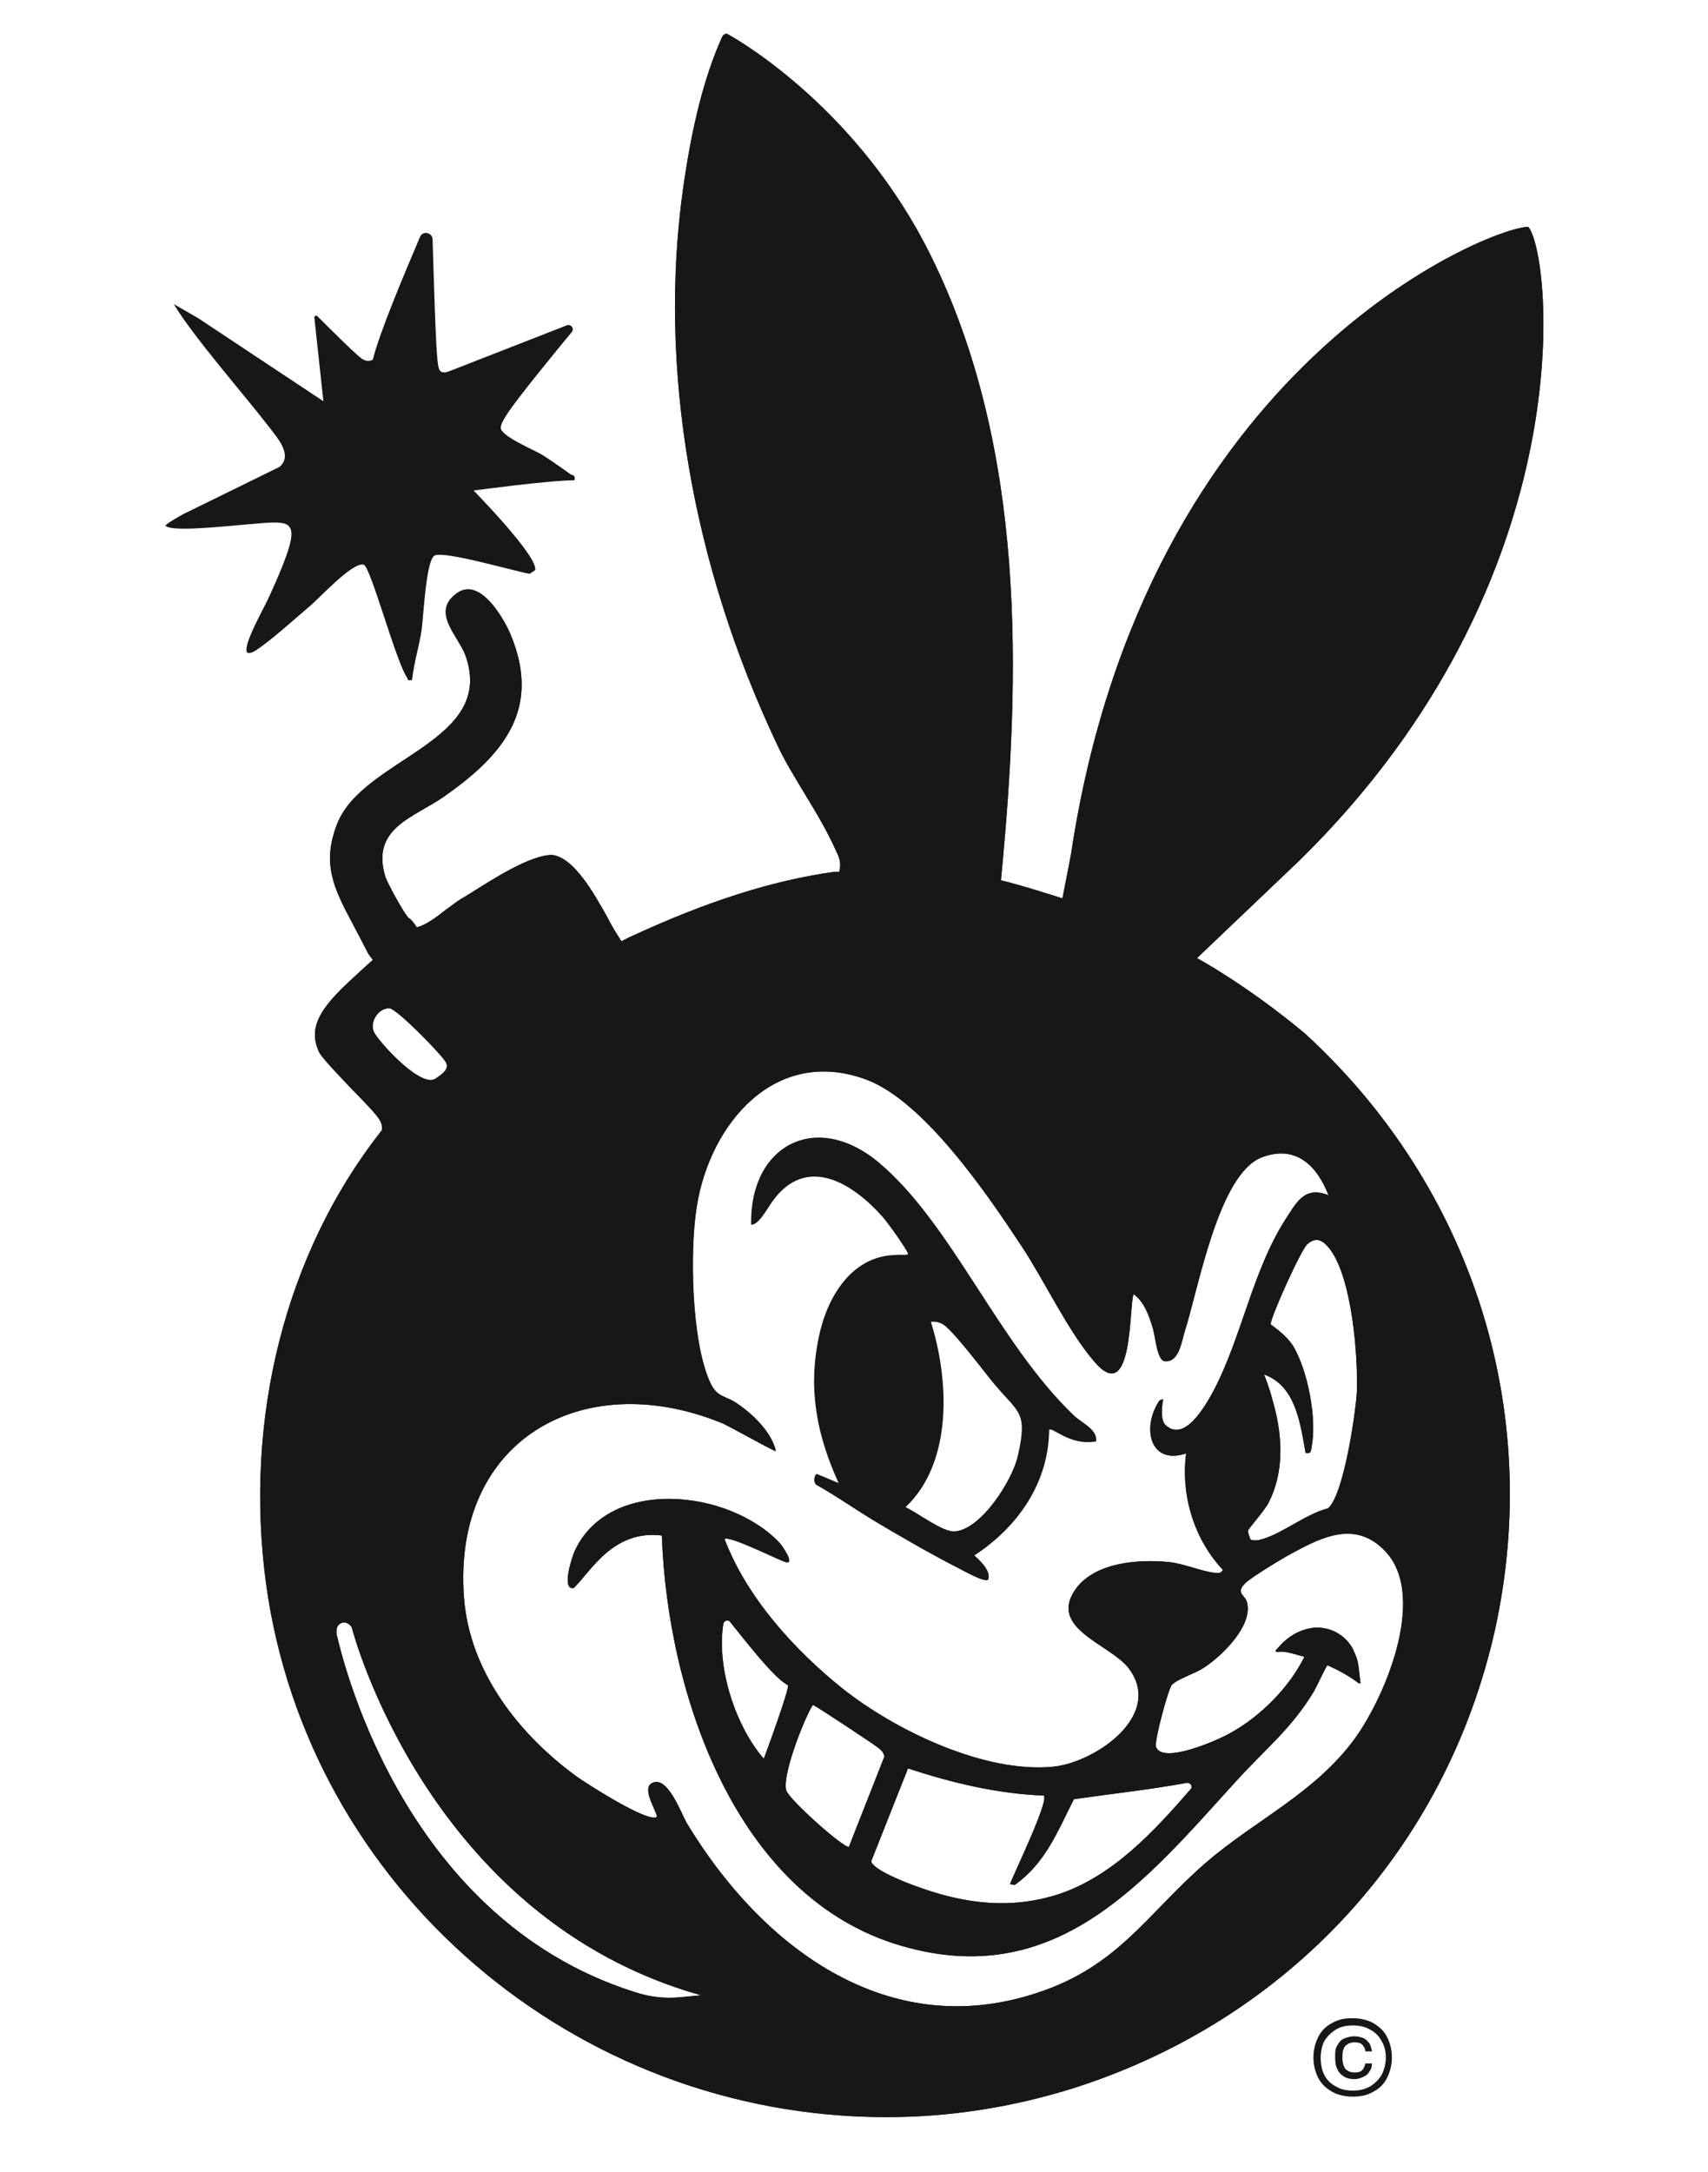 <?xml version="1.0" encoding="utf-8"?>
<!-- Generator: Adobe Illustrator 29.5.1, SVG Export Plug-In . SVG Version: 9.03 Build 0)  -->
<svg version="1.0" id="Layer_1" xmlns="http://www.w3.org/2000/svg" xmlns:xlink="http://www.w3.org/1999/xlink" x="0px" y="0px"
	 viewBox="0 0 283.1 360" style="enable-background:new 0 0 283.1 360;" xml:space="preserve">
<style type="text/css">
	.st0{fill:#171717;}
</style>
<g>
	<g>
		<path class="st0" d="M60.3,93.6c1.1,0.3,5.3,15.9,7.1,18.6c0.3,0.4,0,0.7,0.9,0.5c0.3-2.9,1.2-5.6,1.6-8.4
			c0.3-2.2,0.7-11.3,2.1-12.2c1.5-0.9,13.3,2.6,15.8,3l0.9-0.6c0.6-2.2-10.2-13.2-10.2-13.2s12.6-1.7,16.7-1.7
			c0.3-0.9-0.5-0.9-0.5-0.9s-3.2-2.3-4.8-3.3c-1.3-0.8-6.9-3.1-6.9-4.5c0-0.7,0.8-1.9,1.2-2.5c1.9-2.8,7.7-9.9,10.6-13.4
			c0.4-0.5-0.1-1.3-0.8-1.1l-19.2,7.5c-2.1,0.9-2.1-0.2-2.3-1.8c-0.3-2.9-0.6-13.5-0.8-19.9c0-1.2-1.7-1.5-2.1-0.4
			c-2.5,5.9-6.7,15.8-7.8,20.3c-0.7,0.4-1.3,0.2-1.9-0.2c-1.2-0.9-5.7-5.4-7.3-7c-0.2-0.2-0.5,0-0.5,0.2l1.5,13.9L32.8,52.7l-4-2.3
			c3.3,5.5,12,15.4,15.9,20.5c1.3,1.7,3.9,4.6,1.6,6.5l-15.9,7.8c0,0-3.5,1.9-2.9,2c1.6,1.2,13.8-0.5,17.8-0.6c1.6,0,3,0.1,3,1.9
			c0.1,2.1-2.6,8-3.6,10.2c-0.6,1.5-4.7,8.5-3.7,9.5c0.6,0.1,0.9-0.1,1.4-0.4c2.6-1.7,6.3-5.1,8.8-7.2C52.7,99.4,58.5,93,60.3,93.6z
			"/>
		<path class="st0" d="M146.3,201.7c0.8,0.9,3.9,5.2,4.2,6.1c0.1,0.3-1.4,0.1-2.1,0.2c-7.4,0.2-11.4,7.2-12.7,13.7
			c-1.8,8.6-0.3,16.2,3.3,24.1l-3.6-1.5c-0.5,0.1-0.6,1.5-0.1,1.8c3.2,1.8,6.2,3.9,9.3,5.8c4.5,2.7,9.7,5.7,14.4,8.1
			c0.8,0.4,4.3,2.4,4.8,1.8c0.6-1.6-1.9-3.6-2.3-4c7.2-4.7,12.3-12,12.4-20.8c0.5-0.6,3.4,2.7,7.8,1.9c0.2-2.1-2.4-3-3.8-4.4
			c-12.5-12-20.1-31.6-32.2-41.8c-10.5-8.8-21.5-2.8-21.2,10.3c1.4,0,2.7-2.9,4-4.5C134.2,191.4,141.7,196.5,146.3,201.7z
			 M156.1,219.4c1.6,0.7,7.1,8.1,8.7,10c4,4.8,5.6,4.5,3.9,11.9c-0.9,4-6,12.1-10.4,12.5c-2,0.2-6.2-3.1-8.2-4
			c7.9-7.5,7.2-21.1,4.2-30.7C154.9,219,155.5,219.1,156.1,219.4z"/>
		<path class="st0" d="M216.3,171.3c-9.7-8.1-17.9-12.5-17.9-12.5l17-16.2c48-47.1,41.6-101,37.9-105c-6.1,0-63.6,22.6-75.8,104.1
			l-1.4,7.2c0,0-6.8-2.2-10.2-3l0.1-1c3.1-32.6,4.2-70.3-11.7-102.5C142.5,18.5,123.1,7,120.5,5.6c-0.3,0-0.6,0.1-0.8,0.5
			c-3,6.7-5,14.7-6.5,25.3c-4.1,29.4,1.4,62.1,15.7,92.2c1.2,2.6,2.9,5.3,4.5,8c1.9,3.1,3.8,6.3,5.3,9.7c0.3,0.6,0.7,1.5,0.5,2.7
			l-0.1,0.5l-0.8,0c-10.1,1.4-21,4.8-34.1,10.9l-1.2,0.6l-0.7-1.1c-0.5-0.8-1.1-1.8-1.7-3c-2.2-3.9-5.5-9.8-9.1-10.2
			c-3.6,0-9.8,4-13.6,6.4l-1.5,0.9c-0.7,0.4-1.5,1.1-2.4,1.7c-1.5,1.2-3,2.3-4.3,2.8c-0.2,0.1-0.4,0.1-0.6,0.2
			c-0.5-0.7-1-1.4-1.3-1.5c-0.7-0.5-3.5-5.7-3.9-6.8c-2.5-8.1,4.5-9.8,9.6-13.3c9.7-6.8,16.4-14.4,11.1-27c-1.2-2.8-5-9.3-8.7-6.9
			c-4.6,3.1-0.1,7,1.2,10.3c5.3,14.5-16.8,17-21.2,28c-2.6,6.6-0.6,10.7,2.5,16.5c0.7,1.3,2.5,4.8,2.5,4.8c0.2,0.4,0.5,0.8,0.9,1.3
			c-0.7,0.6-4.2,3.8-5.1,4.7c-3.8,3.8-5.6,6.8-3.8,10.6c0.5,1,3.4,4,5.5,6.2c4,4.1,4.9,5.1,4.9,6.2l0,0.5l-0.3,0.4
			c-15.7,20.1-22.6,47.4-18.9,74.8c6.9,50.4,51.1,88.4,102.8,88.4c10.4,0,20.7-1.6,30.7-4.7c35.9-11.3,62.1-39.8,70.2-76.1
			C255.8,233.7,244,196.7,216.3,171.3z M62,171.1c-0.8-1.7,0.7-4,2.5-4c1.2,0,8.5,7.5,9.3,8.8c0.7,1,0,1.8-1.5,2.8
			C70.1,180.6,63.2,173.2,62,171.1z M113,331c-2.7,0.3-5.4,0-8-0.9c-39.2-12.5-48.7-57.3-49.2-59.2c0,0-0.3-1.5,0.8-1.9
			c1-0.4,1.7,0.7,1.7,0.7c0.1,0.5,12.6,48.3,57.9,61L113,331z M224.6,288.1c-6.6,9.1-16.6,13.6-24.7,20.6
			c-9.8,8.5-14.5,17.2-28,21.6c-25,8.3-45.9-7.9-58.1-28.2c-0.9-1.6-3-7.4-5.4-6.7c-2.3,0.6,0.2,4.3,0.5,5.7
			c-1.3,1.2-11.5-5.4-13.1-6.5c-9.7-7-18-17.5-18.9-29.9c-1.9-25.9,19.5-38.2,42.6-28.9c1.3,0.5,8.8,4.8,9.1,4.7
			c-0.7-3.2-4-6.3-6.6-8c-1.8-1.2-3.2-0.9-4.3-3.4c-3.1-6.7-3.4-21.9-2.2-29.2c2.2-13.7,13-26.5,28-21c9.6,3.5,20.2,19.1,25.8,27.6
			c3.9,5.9,7.7,14.1,12.1,19.2c6.5,7.6,5.7-9.5,6.5-11.2c1.8,1.3,2.6,3.7,3.2,5.7c0.4,1.4,0.7,5.2,1.9,5.4c2.3,0.3,2.8-2.9,3.3-4.7
			c2.3-7,5.6-26.4,12.9-29.1c5.6-2.1,9.1,1.4,11,6.3c-4-1.6-5.3,1.2-7.2,4.1c-5.4,8.5-7.2,19.4-11.8,28.2c-1.5,2.8-4.9,8.7-8,5.8
			c-1.1-1-0.4-4.3-0.4-4.3l-0.6,0.2c-3,4.4-1.7,10.8,4.4,8.8c-0.9,6.9,1.3,14.2,6.1,19.3c-0.4,0.6-0.6,0.5-1.2,0.5
			c-2.2-0.2-5.1-1.5-7.7-1.8c-5.1-0.5-12.4,0-15.6,4.6c-4.4,6.4,5.7,9,8.8,12.9c6,7.7-5.2,15.6-12.3,16.4c-11.4,1.2-26.3-6-35-12.9
			c-8-6.4-15.9-15.1-19.6-24.8c0.7-0.7,8.8,3.4,10.1,3.8c1.7,0.5-0.6-2.8-1-3.2c-8.4-8.9-28.4-11-34,1.5c-0.4,0.9-2.2,6.4-0.1,6
			c2.8-2.7,6.5-9.7,14.6-8.7c0.9,25.9,12.1,60,39.7,68c25.7,7.5,40.4-10.7,55.5-27.3c4.7-5.2,9.2-8.7,12.9-14.9
			c0.4-0.7,1.6-3.3,2.2-4.3c2.8,1.2,4.4,2.4,5.1,2.9c0.3,0.2,0.4,0.1,0.4,0.1l-0.3-2.6c-0.1-1-0.4-2-0.9-2.9l0-0.1
			c-1.4-2.7-4.4-4.1-7.3-3.5c-1.9,0.4-3.5,1.4-4.8,2.8l-0.8,0.9c0,0,0.2,0.3,0.5,0.2c0.6-0.2,1.9,0.1,4.3,0.8
			c-2.5,5.1-7.4,10-12.4,12.7c-1.9,1.1-11.2,5.2-12.2,2.2c-0.3-0.9,2-9.4,2.6-10.2c0.7-0.9,4-2,5.2-2.8c3-1.9,8.3-7,7.3-10.9
			c-0.3-1.3-2-1.5-0.3-3.2c1-1,6.6-4.4,8.2-5.2c4.8-2.6,9.9-4.9,14.5-0.6C236.9,263.7,229.8,280.9,224.6,288.1z M134.8,282.6
			c0.7,0.3,9.9,6.4,10.8,7.1c0.5,0.4,0.8,0.7,1,1.4l-5.9,15c-0.9,0.2-10-7.9-10.4-9.4C129.6,293.5,134.4,282.4,134.8,282.6z
			 M126.6,291.5c-4.6-5.3-7.9-15-6.7-22.4c0.1-0.5,0.8-0.7,1.1-0.3c2.2,2.7,7.3,9.4,9.6,10.5C130.9,279.8,127.2,289.9,126.6,291.5z
			 M150.5,293.1c7.3,2.4,14.8,4.2,22.5,4.5c0.9,0.9-4.9,12.8-5.6,14.7l0.8,0.1c5.1-3.6,7.1-8.9,9.8-14.2c7-1,12-1.5,18.7-2.7
			c0.6-0.1,1.1,0.6,0.6,1.1c-6,6.9-12.8,14.3-21.7,17.3c-8.2,2.7-16.1,1.6-24.1-1.4c-1.4-0.5-6.8-2.6-7.1-4L150.5,293.1z
			 M224.9,230.7c-0.2,3.5-2.2,17.2-4.8,19.3c-3.6,0.9-7.6,4.2-10.9,5.1c-0.6,0.2-1.2,0.3-1.9,0.1c-0.2-0.5-0.5-1.1-0.4-1.6
			c0.1-0.3,2.9-3.5,3.4-4.6c2.5-4.9,2.3-10.7,0.9-15.9c-0.5-1.9-0.9-3.4-1.7-5.3c5.3,1.9,6,8.1,6.9,13c0.9,0.2,0.9-0.3,1-1
			c0.9-4.6-0.6-12.5-3-16.6c-1.1-1.8-3-3.1-3.8-3.7c0-1.2,5.1-12.5,6.1-13.3c1.5-1.3,2.6-0.6,3.7,0.8
			C224.1,211.8,225.1,224.7,224.9,230.7z"/>
	</g>
	<g>
		<path class="st0" d="M218.5,337.6c0.5-1,1.3-1.8,2.3-2.3c1-0.6,2.1-0.8,3.4-0.8s2.5,0.3,3.4,0.8c1,0.6,1.8,1.3,2.3,2.3
			c0.5,1,0.8,2.1,0.8,3.4c0,1.3-0.3,2.4-0.8,3.4c-0.5,1-1.3,1.8-2.3,2.3c-1,0.6-2.1,0.8-3.4,0.8s-2.5-0.3-3.4-0.8
			c-1-0.6-1.8-1.3-2.3-2.3c-0.5-1-0.8-2.1-0.8-3.4C217.7,339.8,218,338.6,218.5,337.6z M219.5,343.9c0.4,0.8,1.1,1.5,1.9,1.9
			c0.8,0.5,1.8,0.7,2.8,0.7c1.1,0,2-0.2,2.9-0.7c0.8-0.5,1.4-1.1,1.9-1.9c0.4-0.8,0.7-1.8,0.7-2.8c0-1.1-0.2-2-0.7-2.8
			c-0.4-0.8-1.1-1.5-1.9-1.9c-0.8-0.5-1.8-0.7-2.9-0.7c-1.1,0-2,0.2-2.8,0.7c-0.8,0.5-1.4,1.1-1.9,1.9c-0.4,0.8-0.6,1.8-0.6,2.8
			C218.9,342.1,219.1,343.1,219.5,343.9z M221.6,339.1c0.3-0.5,0.6-1,1.1-1.2s1.1-0.4,1.7-0.4c0.6,0,1.1,0.1,1.6,0.3
			c0.4,0.2,0.7,0.5,1,0.9c0.2,0.4,0.3,0.8,0.4,1.2v0.1h-1.1c0-0.4-0.2-0.8-0.5-1.1c-0.3-0.3-0.7-0.4-1.3-0.4c-0.6,0-1.1,0.2-1.5,0.6
			c-0.4,0.4-0.5,1.1-0.5,1.9c0,0.8,0.2,1.5,0.5,1.9c0.4,0.4,0.9,0.6,1.5,0.6c0.6,0,1-0.1,1.3-0.4c0.3-0.3,0.4-0.7,0.5-1.1h1.1v0.1
			c0,0.4-0.1,0.8-0.4,1.2c-0.2,0.4-0.5,0.7-1,0.9c-0.4,0.2-0.9,0.4-1.5,0.4c-0.6,0-1.2-0.1-1.7-0.4c-0.5-0.3-0.9-0.7-1.1-1.2
			c-0.3-0.5-0.4-1.2-0.4-2S221.3,339.6,221.6,339.1z"/>
	</g>
	<path class="st0" d="M216.3,171.3c-9.7-8.1-17.9-12.5-17.9-12.5l17-16.2c48-47.1,41.6-101,37.9-105c-6.1,0-63.6,22.6-75.8,104.1
		l-1.4,7.2c0,0-6.8-2.2-10.2-3l0.1-1c3.1-32.6,4.2-70.3-11.7-102.5C142.5,18.5,123.1,7,120.5,5.6c-0.3,0-0.6,0.1-0.8,0.5
		c-3,6.7-5,14.7-6.5,25.3c-4.1,29.4,1.4,62.1,15.7,92.2c1.2,2.6,2.9,5.3,4.5,8c1.9,3.1,3.8,6.3,5.3,9.7c0.3,0.6,0.7,1.5,0.5,2.7
		l-0.1,0.5l-0.8,0c-10.1,1.4-21,4.8-34.1,10.9l-1.2,0.6l-0.7-1.1c-0.5-0.8-1.1-1.8-1.7-3c-2.2-3.9-5.5-9.8-9.1-10.2
		c-3.6,0-9.8,4-13.6,6.4l-1.5,0.9c-0.7,0.4-1.5,1.1-2.4,1.7c-1.5,1.2-3,2.3-4.3,2.8c-0.2,0.1-0.4,0.1-0.6,0.2
		c-0.5-0.7-1-1.4-1.3-1.5c-0.7-0.5-3.5-5.7-3.9-6.8c-2.5-8.1,4.5-9.8,9.6-13.3c9.7-6.8,16.4-14.4,11.1-27c-1.2-2.8-5-9.3-8.7-6.9
		c-4.6,3.1-0.1,7,1.2,10.3c5.3,14.5-16.8,17-21.2,28c-2.6,6.6-0.6,10.7,2.5,16.5c0.7,1.3,2.5,4.8,2.5,4.8c0.2,0.4,0.5,0.8,0.9,1.3
		c-0.7,0.6-4.2,3.8-5.1,4.7c-3.8,3.8-5.6,6.8-3.8,10.6c0.5,1,3.4,4,5.5,6.2c4,4.1,4.9,5.1,4.9,6.2l0,0.5l-0.3,0.4
		c-15.7,20.1-22.6,47.4-18.9,74.8c6.9,50.4,51.1,88.4,102.8,88.4c10.4,0,20.7-1.6,30.7-4.7c35.9-11.3,62.1-39.8,70.2-76.1
		C255.8,233.7,244,196.7,216.3,171.3z M62,171.1c-0.8-1.7,0.7-4,2.5-4c1.2,0,8.5,7.5,9.3,8.8c0.7,1,0,1.8-1.5,2.8
		C70.1,180.6,63.2,173.2,62,171.1z M113,331c-2.7,0.3-5.4,0-8-0.9c-39.2-12.5-48.7-57.3-49.2-59.2c0,0-0.3-1.5,0.8-1.9
		c1-0.4,1.7,0.7,1.7,0.7c0.1,0.5,12.6,48.3,57.9,61L113,331z M224.6,288.1c-6.6,9.1-16.6,13.6-24.7,20.6c-9.8,8.5-14.5,17.2-28,21.6
		c-25,8.3-45.9-7.9-58.1-28.2c-0.9-1.6-3-7.4-5.4-6.7c-2.3,0.6,0.2,4.3,0.5,5.7c-1.3,1.2-11.5-5.4-13.1-6.5
		c-9.7-7-18-17.5-18.9-29.9c-1.9-25.9,19.5-38.2,42.6-28.9c1.3,0.5,8.8,4.8,9.1,4.7c-0.7-3.2-4-6.3-6.6-8c-1.8-1.2-3.2-0.9-4.3-3.4
		c-3.1-6.7-3.4-21.9-2.2-29.2c2.2-13.7,13-26.5,28-21c9.6,3.5,20.2,19.1,25.8,27.6c3.9,5.9,7.7,14.1,12.1,19.2
		c6.5,7.6,5.7-9.5,6.5-11.2c1.8,1.3,2.6,3.7,3.2,5.7c0.4,1.4,0.7,5.2,1.9,5.4c2.3,0.3,2.8-2.9,3.3-4.7c2.3-7,5.6-26.4,12.9-29.1
		c5.6-2.1,9.1,1.4,11,6.3c-4-1.6-5.3,1.2-7.2,4.1c-5.4,8.5-7.2,19.4-11.8,28.2c-1.5,2.8-4.9,8.7-8,5.8c-1.1-1-0.4-4.3-0.4-4.3
		l-0.6,0.2c-3,4.4-1.7,10.8,4.4,8.8c-0.9,6.9,1.3,14.2,6.1,19.3c-0.4,0.6-0.6,0.5-1.2,0.5c-2.2-0.2-5.1-1.5-7.7-1.8
		c-5.1-0.5-12.4,0-15.6,4.6c-4.4,6.4,5.7,9,8.8,12.9c6,7.7-5.2,15.6-12.3,16.4c-11.4,1.2-26.3-6-35-12.9c-8-6.4-15.9-15.1-19.6-24.8
		c0.7-0.7,8.8,3.4,10.1,3.8c1.7,0.5-0.6-2.8-1-3.2c-8.4-8.9-28.4-11-34,1.5c-0.4,0.9-2.2,6.4-0.1,6c2.8-2.7,6.5-9.7,14.6-8.7
		c0.9,25.9,12.1,60,39.7,68c25.7,7.5,40.4-10.7,55.5-27.3c4.7-5.2,9.2-8.7,12.9-14.9c0.4-0.7,1.6-3.3,2.2-4.3
		c2.8,1.2,4.4,2.4,5.1,2.9c0.3,0.2,0.4,0.1,0.4,0.1l-0.3-2.6c-0.1-1-0.4-2-0.9-2.9l0-0.1c-1.4-2.7-4.4-4.1-7.3-3.5
		c-1.9,0.4-3.5,1.4-4.8,2.8l-0.8,0.9c0,0,0.2,0.3,0.5,0.2c0.6-0.2,1.9,0.1,4.3,0.8c-2.5,5.1-7.4,10-12.4,12.7
		c-1.9,1.1-11.2,5.2-12.2,2.2c-0.3-0.9,2-9.4,2.6-10.2c0.7-0.9,4-2,5.2-2.8c3-1.9,8.3-7,7.3-10.9c-0.3-1.3-2-1.5-0.3-3.2
		c1-1,6.6-4.4,8.2-5.2c4.8-2.6,9.9-4.9,14.5-0.6C236.9,263.7,229.8,280.9,224.6,288.1z M134.8,282.6c0.7,0.3,9.9,6.4,10.8,7.1
		c0.5,0.4,0.8,0.7,1,1.4l-5.9,15c-0.9,0.2-10-7.9-10.4-9.4C129.6,293.5,134.4,282.4,134.8,282.6z M126.6,291.5
		c-4.6-5.3-7.9-15-6.7-22.4c0.1-0.5,0.8-0.7,1.1-0.3c2.2,2.7,7.3,9.4,9.6,10.5C130.9,279.8,127.2,289.9,126.6,291.5z M150.5,293.1
		c7.3,2.4,14.8,4.2,22.5,4.5c0.9,0.9-4.9,12.8-5.6,14.7l0.8,0.1c5.1-3.6,7.1-8.9,9.8-14.2c7-1,12-1.5,18.7-2.7
		c0.6-0.1,1.1,0.6,0.6,1.1c-6,6.9-12.8,14.3-21.7,17.3c-8.2,2.7-16.1,1.6-24.1-1.4c-1.4-0.5-6.8-2.6-7.1-4L150.5,293.1z
		 M224.9,230.7c-0.2,3.5-2.2,17.2-4.8,19.3c-3.6,0.9-7.6,4.2-10.9,5.1c-0.6,0.2-1.2,0.3-1.9,0.1c-0.2-0.5-0.5-1.1-0.4-1.6
		c0.1-0.3,2.9-3.5,3.4-4.6c2.5-4.9,2.3-10.7,0.9-15.9c-0.5-1.9-0.9-3.4-1.7-5.3c5.3,1.9,6,8.1,6.9,13c0.9,0.2,0.9-0.3,1-1
		c0.9-4.6-0.6-12.5-3-16.6c-1.1-1.8-3-3.1-3.8-3.7c0-1.2,5.1-12.5,6.1-13.3c1.5-1.3,2.6-0.6,3.7,0.8
		C224.1,211.8,225.1,224.7,224.9,230.7z"/>
</g>
</svg>
